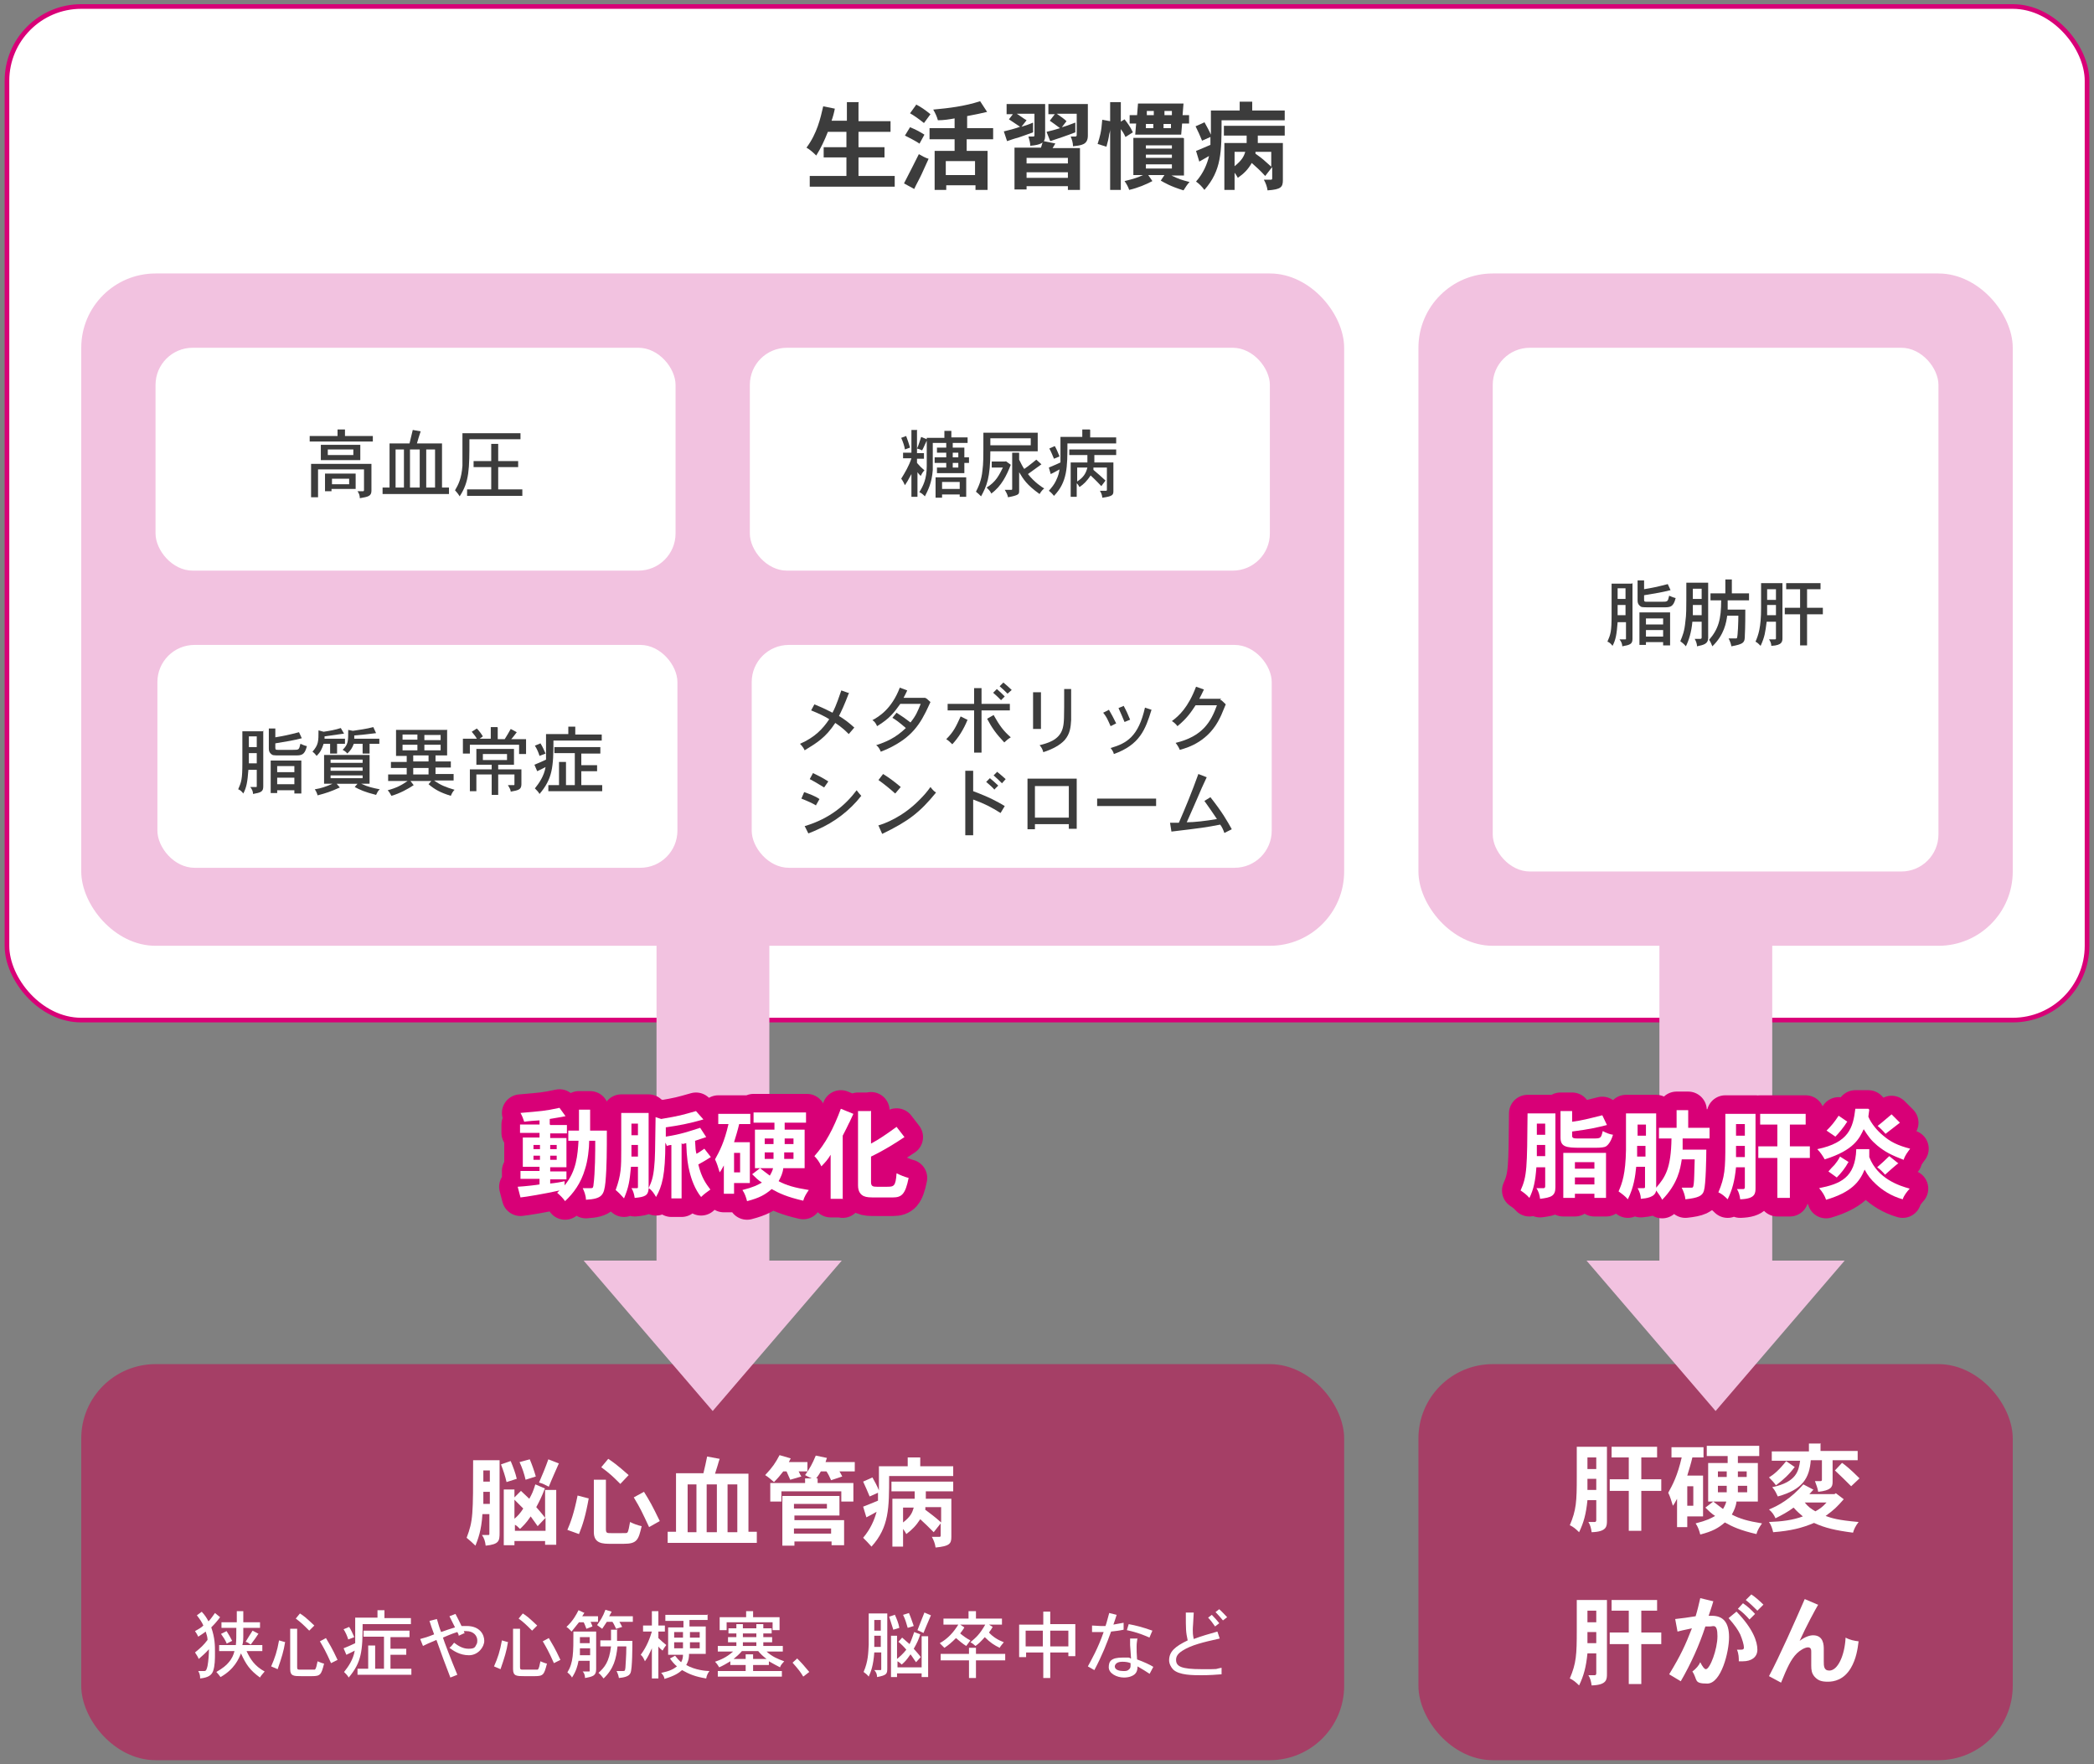 <?xml version="1.0" encoding="UTF-8"?>
<svg xmlns="http://www.w3.org/2000/svg" version="1.1" viewBox="0 0 451 380">
  <rect x="0" y="0" width="451" height="380" fill="#808080" stroke="none"/>
  <defs>
    <style>
      .cls-1 {
        fill: none;
        stroke-linejoin: round;
        stroke-width: 8px;
      }

      .cls-1, .cls-2 {
        stroke: #d80077;
      }

      .cls-3, .cls-2 {
        fill: #fff;
      }

      .cls-4 {
        fill: #3c3c3c;
      }

      .cls-5 {
        fill: #a53f66;
      }

      .cls-6 {
        fill: #f2c2e0;
      }

      .cls-2 {
        stroke-miterlimit: 10;
      }
    </style>
  </defs>
  <!-- Generator: Adobe Illustrator 28.7.3, SVG Export Plug-In . SVG Version: 1.2.0 Build 164)  -->
  <g>
    <g id="_レイヤー_1" data-name="レイヤー_1">
      <g>
        <rect class="cls-2" x="1.5" y="1.4" width="448" height="218.3" rx="16" ry="16"/>
        <rect class="cls-5" x="17.5" y="293.8" width="272" height="85.3" rx="16" ry="16"/>
        <rect class="cls-6" x="17.5" y="58.9" width="272" height="144.8" rx="16" ry="16"/>
        <rect class="cls-3" x="33.9" y="138.9" width="112" height="48" rx="8" ry="8"/>
        <g>
          <path class="cls-4" d="M184.9,22.1v4h6.9v2.3h-6.9v3.3h5.6v2.2h-5.6v4h7.8v2.3h-18.3v-2.3h7.9v-4h-4.9v-2.2h4.9v-3.3h-4c-.7,1.8-1.5,3.5-2.5,5.1-.7-.7-1.4-1.3-2.1-1.7,2.3-3.1,3-6.3,3.6-8.9l2.5.5c-.1.6-.4,1.8-.7,2.6h3.3v-4h2.6Z"/>
          <path class="cls-4" d="M194.7,39.5c1.7-3.3,2.1-4.1,3.2-6.3.7.4,1.4.8,2.1,1-.7,1.5-1.1,2.4-1.5,3.3-.5,1.1-1.1,2.1-1.6,3.2l-2.2-1.2ZM198,30.9c-1.1-.7-2.1-1.2-3.1-1.7l1.1-1.8c1,.4,2,.9,3.1,1.6l-1.1,2ZM197.3,22.5c1,.5,2,1.2,3.1,2.1l-1.4,1.9c-1-.8-2.1-1.6-3-2.1l1.3-1.8ZM208.2,27.6h5.7v2.4h-5.7v2.5h4.5v8.4h-2.6v-1h-6.3v1h-2.5v-8.4h4.3v-2.5h-5.4v-2.4h5.4v-2.1c-1.1.2-2.3.4-3.6.4-.2-.8-.6-1.6-1-2.3,3.3-.3,6.7-.7,10.1-1.8l1.5,2.3c-1.2.3-2.7.6-4.3.9v2.6ZM203.7,34.7v3h6.3v-3h-6.3Z"/>
          <path class="cls-4" d="M218.4,24.6h-1.6v-2.2h8.3v6.9c0,1.5-1,1.9-3.2,2.1,0-.6-.2-1.3-.4-2h1c.2,0,.3,0,.3-.3v-4.6h-3.8c.8.5,1.4,1,2.1,1.4l-1.1,1.4c.7-.2,1.6-.5,2.5-.9v2.1c-.6.2-3.2,1.2-3.8,1.3-.4.1-.9.3-1.8.6l-.7-2.1c1.2-.3,2.1-.5,3.5-1-.8-.5-1.6-1.1-2.4-1.6l1-1.3ZM224.8,30.4l2.5.5-.6,1h5.9v9h-2.6v-.8h-8.9v.7h-2.6v-9h5.7l.5-1.6ZM221.1,34v1.2h8.9v-1.2h-8.9ZM221.1,37.1v1.2h8.9v-1.2h-8.9ZM227.2,24.6h-1.4v-2.2h8.5v6.8c0,2-1.4,2.1-3.2,2.3,0-.7-.2-1.4-.5-2.1h1c.2,0,.3-.1.3-.3v-4.6h-4.3c1,.7,1.6,1.1,2.1,1.6l-1,1.3c.8-.2,1.6-.5,2.9-1v2.1c-1.8.7-3.6,1.3-5.4,1.9l-.8-2c1.2-.3,2-.5,2.9-.8-.9-.7-1.5-1.1-2.2-1.6l1-1.3Z"/>
          <path class="cls-4" d="M239.1,27.8c0,.4-.1.8-.2,1.1-.1.8-.3,1.7-.6,2.7l-1.9-.6c.5-1.6.8-2.5,1-5.2l1.7.3v-4.1h2.3v4.2l.8-.5c.4.5,1.2,1.5,1.8,2.8l-1.6,1c-.3-.7-.7-1.3-1-1.7v13.1h-2.3v-13.1ZM255,29.8v8h-2.7c1.7.8,2,.9,3.9,1.4-.5.5-.9,1.2-1.3,1.8-2.9-.9-4-1.6-4.9-2.1l.8-1.2h-3.5l.9,1.3c-1.3.7-3.2,1.5-5,1.9-.2-.6-.5-1.2-1-1.9,2.1-.5,2.9-.8,4-1.3h-2.1v-8h10.7ZM254.9,22.3l-.2,2.5h1.4v1.8h-1.5l-.2,2.4h-9.9l.2-2.4h-1.4v-1.8h1.6l.2-2.5h9.9ZM246.8,26.7v.9c0,0,1.6,0,1.6,0v-.9c0,0-1.6,0-1.6,0ZM246.8,31.3v.7h5.6v-.7h-5.6ZM246.8,33.3v.7h5.6v-.7h-5.6ZM246.8,35.4v.9h5.6v-.9h-5.6ZM247,23.9v.9c0,0,1.5,0,1.5,0v-.9c0,0-1.5,0-1.5,0ZM250.6,26.7v.9c0,0,1.6,0,1.6,0v-.9c0,0-1.6,0-1.6,0ZM250.8,23.9v.9c0,0,1.6,0,1.6,0v-.9c0,0-1.6,0-1.6,0Z"/>
          <path class="cls-4" d="M259.4,26.3c.5.9,1,1.8,1.4,2.7v-5.2h6.2v-1.9h2.7v1.9h7v2.1h-13.6c0,6.8,0,10.8-3.7,15-.5-.7-1.1-1.3-1.8-1.8,1.6-1.8,2.4-3.8,2.8-5.5-.7.4-1.4.8-2.1,1.2l-.7-2.3c1.1-.4,2.1-.9,3.1-1.3,0-.7,0-1.2,0-1.7l-1.8.8c-.4-1-.9-2.1-1.4-3.1l1.8-.8ZM273.9,36.1l-1.4,1.8c-1.1-1.2-2-2-2.9-2.8-.8,1.4-1.7,2.3-3,3.2-.2-.4-.4-.7-.7-1.1v3.7h-2.2v-10.1h4.8v-1.6s-4.9,0-4.9,0v-2.1h13.1v2.1h-5.8v1.6c0,0,5.4,0,5.4,0v8c0,1.5-.4,2-3.3,2.2-.1-.8-.4-1.6-.8-2.3h1.4c.3,0,.4,0,.4-.3v-2.4ZM265.9,32.7v3.1c1.6-1.3,2-2.1,2.3-3.1h-2.3ZM270.4,33.1c1.7,1.2,1.7,1.3,3.4,2.8v-3.2h-3.4v.5Z"/>
        </g>
        <g>
          <path class="cls-3" d="M43.5,347.2c.6.6,1.1,1.4,1.4,2,.5-.5.9-1.1,1.4-1.8l1.1.9c-.5.7-1.1,1.4-1.9,2.2.8,2.3.8,3.9.8,5.4s0,2.8-.4,4c-.3.8-.9,1.4-2.8,1.6,0-.4,0-.9-.4-1.6h1.3c.4,0,.5-.3.7-1.1.2-1.1.3-2.5.3-3.6-.7.8-1.5,1.5-2.2,2.1-.2-.5-.4-.8-.8-1.4,1.2-1,1.8-1.5,2.7-2.7,0-.6-.2-1.2-.4-1.8-.5.4-1,.7-1.6,1.1-.2-.4-.4-.8-.7-1.2.7-.4,1.3-.7,1.8-1.2-.3-.7-.7-1.3-1.4-2.2l1.1-.8ZM52.4,347v2.4h3.6v1.2h-3.6c0,.9,0,1.4,0,1.9,0,.6,0,1.1-.2,1.8h4.3v1.3h-3.4c.8,1.7,1.7,3.2,3.9,4.4-.5.6-.8.9-1,1.3-2.2-1.6-3-2.8-4.1-5.2-.5,1.2-1.4,3.4-4.4,5.1-.3-.4-.6-.8-.9-1.1,1.4-.8,2.2-1.5,2.6-2,.8-.9,1.1-1.7,1.3-2.5h-3.3v-1.3h3.6c.1-1.1.1-1.7.1-3.7h-3.2v-1.2h3.3v-2.4h1.5ZM48.8,353.9c-.3-.7-.7-1.3-1.2-2l1.2-.6c.4.6.9,1.5,1.2,2.1l-1.2.6ZM55.7,351.8c-.3.5-1,1.5-1.7,2.4-.4-.3-.7-.5-1.1-.6.6-1,1-1.6,1.5-2.4l1.3.7Z"/>
          <path class="cls-3" d="M61.4,353.7c-.3,1.9-.7,3.2-1.6,5.8l-1.4-.6c.8-1.8,1.3-3.3,1.7-5.6l1.4.4ZM64,350.7v8.4c0,.5.2.5.6.5h2.2c.8,0,.9,0,1,0,.3-.2.4-.9.6-1.8.5.2.9.4,1.4.5-.6,2.4-.8,2.7-2.6,2.7h-2.3c-1.6,0-2.4,0-2.4-1.5v-8.7h1.5ZM66.6,351.2c-1.2-1.2-1.8-1.8-2.9-2.6l.9-1.1c.8.5,1.3.9,3.1,2.6l-1.1,1.1ZM71.3,358.2c-1.1-2.5-1.7-3.5-2.4-4.7l1.3-.7c.7,1.2,1.3,2.1,2.5,4.7l-1.4.7Z"/>
          <path class="cls-3" d="M82.8,346.9v1.6h5.7v1.3h-10.4c0,5.7-.2,8.2-3,11.5-.2-.4-.6-.8-1-1.2.9-1.1,2-2.7,2.3-4.6-.5.3-1.2.6-1.8.9l-.6-1.4c1-.4,1.9-.8,2.5-1.1,0-.9,0-1.3,0-1.7v-3.8h4.8v-1.6h1.5ZM75,353.1c-.2-.7-.6-1.6-1-2.2l1.2-.5c.4.6.8,1.5,1.1,2.2l-1.3.5ZM88.2,351.3v1.3h-4.1v2.5h3.4v1.3h-3.4v3h4.5v1.3h-11.6v-1.3h2.3v-5h1.5v5h1.9v-6.9h-4.4v-1.3h9.9Z"/>
          <path class="cls-3" d="M100.1,351.7l-1.3.6c0-.3-.2-.6-.3-.8-1.3.4-2.4.9-3.1,1.2.2.7,1.8,4.9,3.1,8l-1.5.6c-1.1-2.8-2-5.3-3-8.1-1.7.7-2.3,1-2.9,1.3l-.6-1.5c1.1-.3,1.5-.4,3-1-.2-.5-.9-2.5-1-2.9l1.6-.4c.4,1.3.4,1.5.9,2.8.5-.2,2.6-.9,3-1-.2-.4-.8-1.6-1.2-2.4l1.3-.5c.4.8.9,1.7,1.3,2.6.5,0,.8,0,1.1,0,2.9,0,3.8,1.9,3.8,3.2s-1.3,3.1-3.3,3.1-3.4-1-4.2-1.6c.4-.3.7-.7,1-1.1.8.6,1.8,1.3,3.1,1.3s1.4-.3,1.7-.9c.2-.3.2-.6.2-.9,0-.9-.7-2-2.4-2s-.3,0-.5,0l.2.6Z"/>
          <path class="cls-3" d="M109.4,353.7c-.3,1.9-.7,3.2-1.6,5.8l-1.4-.6c.8-1.8,1.3-3.3,1.7-5.6l1.4.4ZM112,350.7v8.4c0,.5.2.5.6.5h2.2c.8,0,.9,0,1,0,.3-.2.4-.9.6-1.8.5.2.9.4,1.4.5-.6,2.4-.8,2.7-2.6,2.7h-2.3c-1.6,0-2.4,0-2.4-1.5v-8.7h1.5ZM114.6,351.2c-1.2-1.2-1.8-1.8-2.9-2.6l.9-1.1c.8.5,1.3.9,3.1,2.6l-1.1,1.1ZM119.3,358.2c-1.1-2.5-1.7-3.5-2.4-4.7l1.3-.7c.7,1.2,1.3,2.1,2.5,4.7l-1.4.7Z"/>
          <path class="cls-3" d="M125.9,347.3l-.5.8h3.4v1.2h-1.6c.1.3.3.6.4,1l-1.3.5c-.2-.5-.4-1.1-.6-1.4h-1c-.7.9-.8,1-1.6,2-.4-.4-.6-.7-1.1-1,1.4-1.3,2.1-2.6,2.6-3.6l1.3.6ZM128.4,351.4v8.1c0,1.4-.7,1.6-2.4,1.9,0-.6-.2-1.1-.5-1.4h1.3c.2,0,.2,0,.2-.2v-2.1h-2.4c-.2,1.1-.5,2.2-1.4,3.6-.2-.4-.6-.8-1-1.1,1.3-2.1,1.3-4.2,1.3-8.8h4.9ZM124.9,355v1.5c0,0,2.2,0,2.2,0v-1.5h-2.2ZM124.9,352.6v1.3h2.1v-1.3h-2.1ZM131.7,347.2l-.5.9h5.1v1.2h-2.9c.2.3.4.7.6,1.1l-1.3.4c-.3-.6-.5-1.1-.8-1.5h-1.2c-.3.4-.7,1.1-1,1.5-.3-.2-.7-.5-1.1-.8.7-1,1.2-1.7,1.8-3.3l1.3.4ZM132.9,351.1v2.3h3.3c0,1.1,0,6-.4,6.9-.3.8-1.5,1-2.5,1.1-.1-.6-.3-1.1-.5-1.5h1.2c.6,0,.6,0,.7-.7,0-.4.2-2.4.2-4.6h-1.9c-.3,2.7-.8,4.8-3,6.9-.4-.5-.7-.9-1.1-1.2,1.3-1.2,2.3-2.3,2.7-5.7h-2.3v-1.3h2.3v-2.3h1.5Z"/>
          <path class="cls-3" d="M141.8,347v3.1h1.4v1.3h-1.4v1.4c.5.5,1.1,1,1.7,1.5-.3.4-.6.8-.8,1.2-.4-.3-.7-.6-.9-.9v6.9h-1.4v-6.5c-.4.9-.9,2-1.5,2.8-.2-.5-.5-1.1-.9-1.4,1.4-1.9,2-3.7,2.4-5h-1.9v-1.3h1.9v-3.1h1.4ZM152.4,347.6v1.3h-3.9v1.4h3.5v5.9h-3.6c0,.6,0,1.3-.6,2.4,1.9,1.1,4.3,1.3,5,1.3-.3.4-.6.9-.7,1.6-2.4-.4-3.6-.9-5.2-1.8-.7.6-1.5,1.2-3.8,1.9,0-.5-.4-1-.7-1.3,1.9-.4,2.6-.8,3.4-1.4-.5-.4-1.1-1.1-1.5-1.7l1.1-.6c.4.5.8,1,1.3,1.4.3-.5.4-1.1.4-1.6h-3.2v-5.9h3.3v-1.4h-3.9v-1.3h9.2ZM145.2,351.5v1.2h1.9v-1.2h-1.9ZM145.2,353.7v1.3h1.9c0-.4,0-.8,0-1.3h-1.9ZM150.7,355v-1.3h-2.1c0,.5,0,.9,0,1.3h2.1ZM148.6,351.5v1.2h2.1v-1.2h-2.1Z"/>
          <path class="cls-3" d="M164.4,349.8v.9h1.8v1.1h-1.8v.8h1.9v1.1h-1.9v.8h4.2v1.2h-3.5c1.2,1.1,2.4,1.6,3.8,2.1-.4.5-.7.7-.9,1.3-.8-.4-1.5-.8-2.4-1.3v.8h-3.4v1.3h6.2v1.2h-13.8v-1.2h6v-1.3h-3.3v-.8c-.8.5-1.7,1-2.4,1.3-.3-.5-.5-.8-.9-1.2,1.1-.4,2.3-.8,3.9-2.2h-3.3v-1.2h4v-.8h-1.8v-1.1h1.8v-.8h-1.7v-1.1h1.7v-.9h1.4v.9h2.9v-.9h1.4ZM162.2,347v1.3h5.7v2.8h-1.5v-1.7h-9.9v1.7h-1.5v-2.8h5.7v-1.3h1.6ZM160.6,357.3v-1h1.6v1h2.9c-.8-.6-1.4-1.2-1.8-1.7h-3.5c-.6.7-1.2,1.2-1.8,1.7h2.7ZM160,351.8v.8h2.9v-.8h-2.9ZM160,353.7v.8h2.9v-.8h-2.9Z"/>
          <path class="cls-3" d="M171.7,357.2c1,1,1.6,1.7,2.6,2.9l-1.3,1c-.6-1-.9-1.4-2.3-3l1.1-1Z"/>
          <path class="cls-3" d="M191.1,347.5v11.8c0,1.2-.1,1.5-2.2,1.9,0-.6-.2-1.1-.6-1.5h1.3c.1,0,.2,0,.2-.2v-3.6h-1.5c-.2,2.8-.7,4.1-1.2,5.2-.3-.4-.7-.7-1.1-1,1-2.3,1-4.1,1.1-5.9,0-.6,0-1.3,0-6.7h4.1ZM188.3,348.9v2.3h1.4v-2.3h-1.4ZM188.3,352.3v2.4h1.4v-2.4h-1.4ZM192.7,347.7c.4.9.8,1.8,1,2.9l-1.3.4c-.3-.9-.6-1.9-.9-2.8l1.2-.4ZM193.2,359.1h5.3v-6.7h1.4v8.8h-1.4v-.8h-5.3v.8h-1.3v-8.9h1.3v5c.6-.5,1.3-1.1,2-2-.5-.6-1.1-1.2-1.7-1.7l.8-.9c.6.5,1.1,1,1.6,1.4.5-1,.9-2.4,1-2.6l1.3.5c-.3,1-.7,1.9-1.4,3.1.6.7,1.1,1.2,1.5,1.8l-1,1.1c-.4-.5-.8-1.2-1.2-1.7-.9,1.3-1.2,1.6-1.9,2.2-.2-.2-.5-.5-.9-.7v1.3ZM195.8,347.5c.4.9.6,1.6,1,2.7l-1.3.4c-.3-1-.5-1.8-1-2.8l1.3-.4ZM200.5,347.9c-1,2.4-1.1,2.5-1.6,3.8-.4-.2-.9-.4-1.3-.6.4-1.1.7-1.7,1.5-3.8l1.4.6Z"/>
          <path class="cls-3" d="M210.2,347v1.6h5.6v1.3h-2.8l.8.5c-.2.4-.5.8-.8,1.2.8.9,1.9,1.6,3.2,2.1-.3.4-.7.8-.9,1.2-1.2-.6-2-1.1-3.2-2.3-.9,1-1.3,1.4-2,1.9-.3-.3-.7-.6-1.1-.8,1.3-1.1,2-1.7,3.2-3.8h-5.4l.9.6c-.2.4-.6.9-.9,1.3.6.5,1.4,1.1,2.2,1.5-.3.4-.6.8-.9,1.2-.8-.5-1.5-1.1-2.2-1.7-1,1-1.6,1.5-2.5,2.1-.3-.3-.7-.7-1-1,1.8-1,3-2.4,4-4h-3.2v-1.3h5.4v-1.6h1.4ZM210.2,354.9v1.3h6.3v1.4h-6.3v3.8h-1.5v-3.8h-6.1v-1.4h6.1v-1.3h1.5Z"/>
          <path class="cls-3" d="M226.2,347.1v2.7h5.4v6.9h-1.5v-.8h-3.9v5.5h-1.5v-5.5h-3.7v1h-1.5v-7h5.2v-2.8h1.5ZM220.9,351.2v3.4h3.7v-3.4h-3.7ZM226.2,351.2v3.4h3.9v-3.4h-3.9Z"/>
          <path class="cls-3" d="M240.5,347.8c-.2.7-.5,1.5-.7,2.1.7-.1,1.5-.3,2.2-.4v1.5c-.9.2-1.8.3-2.7.4-.9,2.5-1.9,5.1-3.6,8.3l-1.4-.8c.7-1.3,2.2-3.9,3.4-7.4-.3,0-.7,0-1.1,0s-.9,0-1.4,0v-1.4c.6,0,1.3.1,1.8.1s.8,0,1.1,0c.3-.8.5-1.8.8-2.8l1.6.4ZM245,352.7c-.1.7-.2,1.2-.2,1.9s0,1.6.1,2.8c1.4.5,2.9,1.2,3.5,1.6l-.8,1.5c-.6-.4-1.7-1.1-2.6-1.6,0,1-.3,1.7-1.3,2.1-.4.2-1.1.3-1.6.3-1.6,0-3.3-.9-3.3-2.2s.5-2.1,3-2.1.9,0,1.8.2c0-.5-.2-2.5-.2-2.9s0-.8,0-1.4h1.6ZM242,359.9c.4,0,.8,0,1.1-.3.4-.3.4-.6.4-1s0-.3,0-.4c-.5-.2-1-.3-1.8-.3-1.5,0-1.6.9-1.6,1,0,.8,1.1,1,1.8,1ZM247.6,352.7c-1.2-.5-2.5-1.1-4.9-1.6l.4-1.3c1.6.3,2.8.6,5.1,1.4l-.6,1.4Z"/>
          <path class="cls-3" d="M257.1,347.4c-.1,2.4-.2,2.9-.2,3.6s0,1,.2,2c1.6-.6,3.3-1.1,5.1-1.6l.5,1.5c-3.6.8-6.1,1.4-8,2.6-1.1.7-1.4,1.3-1.4,2,0,1.4,1.1,2,5.5,2s2.5,0,4.3-.3v1.4c-1.2.1-2.6.2-4.4.2s-4.7,0-6-1.2c-.5-.5-.9-1.3-.9-2,0-1.9,1.3-3,4-4.3-.4-1.9-.4-2.2-.4-6h1.7ZM261,347.8c.6.6,1.3,1.4,1.6,1.8l-.9.7c-.4-.6-1-1.4-1.5-1.9l.8-.6ZM262.6,346.6c.5.4,1.2,1.2,1.7,1.7l-.9.7c-.5-.6-1.1-1.3-1.6-1.8l.9-.7Z"/>
        </g>
        <g>
          <path class="cls-3" d="M107.6,314.5v15.6c0,1.8-.1,2.5-3,2.8-.1-.9-.3-1.6-.8-2.3h1.4c.2,0,.2-.1.2-.3v-4.2h-1.5c-.2,3.6-1,5.5-1.5,6.8-.6-.6-1.3-1.2-1.9-1.7,1.4-3.7,1.4-4.9,1.4-16.7h5.7ZM104.1,316.7v2.4h1.4v-2.4h-1.4ZM104.1,321.3v2.6h1.4v-2.6h-1.4ZM110,314.7c.5,1.2,1,2.5,1.3,3.8l-2.2.7c-.3-1.3-.7-2.5-1.2-3.8l2-.7ZM117.3,320.7c-.5,1.4-1.2,2.8-1.8,3.9.6.7,1.4,1.6,1.9,2.3v-6h2.4v11.8h-2.4v-.8h-6.6v.9h-2.3v-12h2.3v1.7l1.4-1.4,1.8,1.7c.6-1.1.8-1.5,1.3-3.1l2.1.9ZM110.8,327.1c.7-.6,1.2-1.1,1.9-2.2-.5-.5-1.2-1.2-1.9-1.9v4.1ZM117.4,327l-1.6,1.7c-.5-.7-1-1.4-1.5-2.1-1,1.5-1.7,2.1-2.3,2.7-.5-.5-.7-.7-1.1-.9v1.3h6.6v-2.8ZM114.1,314.3c.5,1.2.9,2.3,1.3,3.7l-2.2.7c-.3-1.3-.7-2.5-1.3-3.8l2.2-.6ZM120.4,315.1c-.3.7-1.7,3.8-2.2,5.1-.6-.3-1.3-.7-2.1-.9.7-1.6,1.4-3.3,2-5l2.3.9Z"/>
          <path class="cls-3" d="M126.8,322.7c-.7,3.9-1.3,5.7-2.1,7.7l-2.5-.9c.7-1.6,1.4-3.5,2.2-7.4l2.3.6ZM130.5,318.7v10.6c0,.9.2.9,1.2.9s1.5,0,2.1,0c1,0,1.2,0,1.3-.1.3-.3.4-1.4.6-2.3.8.4,1.6.7,2.5.9-.7,3-1,3.8-3.9,3.8s-1.9,0-2.7,0c-1.7,0-3.7,0-3.7-2.5v-11.3h2.6ZM133.6,319.6c-1.6-1.6-2.1-2.1-4.1-3.6l1.5-1.8c.9.6,1.8,1.2,4.4,3.5l-1.8,1.9ZM139.8,328.9c-1.6-3.4-1.8-3.9-3.3-6.4l2.2-1.2c1.3,2.1,1.7,2.8,3.4,6.3l-2.3,1.3Z"/>
          <path class="cls-3" d="M161.2,317.3v12.6h1.8v2.4h-19.2v-2.4h1.8v-12.6h5.9c.3-1.2.6-2.6.8-3.6l2.7.5c-.2.6-.3.9-.4,1.3-.1.4-.3.9-.6,1.9h7.2ZM148.1,319.7v10.3h1.9v-10.3h-1.9ZM152.2,319.7v10.3h2.2v-10.3h-2.2ZM156.7,319.7v10.3h2.1v-10.3h-2.1Z"/>
          <path class="cls-3" d="M170.3,314.1l-.4.8h4v2h-1.9c.2.3.3.7.6,1.1l-2.4.7c-.3-.6-.5-1.2-.8-1.8h-.7c-.6.8-1.2,1.5-2,2.3-.6-.5-1.1-1-1.9-1.5,1.6-1.7,2.2-2.6,3.1-4.3l2.4.7ZM178.1,314l-.3.9h6.3v2h-3.3c.2.3.4.7.6,1.1l-2.4.8c-.3-.7-.6-1.3-1-1.9h-1.2c-.3.5-.6,1-1,1.5h.3v1h7.7v4h-2.6v-2.2h-12.9v2.2h-2.4v-4h7.5v-1h1.4c-.4-.2-.9-.4-1.4-.7,1.1-1.6,1.5-2.3,2.3-4.2l2.4.5ZM180.8,322.2v4.2h-9.7v1h10.7v5.4h-2.7v-.8h-8v.9h-2.6v-10.7h12.4ZM171,323.9v1h7.1v-1h-7.1ZM171,329.2v1.1h8v-1.1h-8Z"/>
          <path class="cls-3" d="M187.9,318.2c.5.9,1,1.8,1.4,2.8v-5.2h6.2v-1.9h2.7v1.9h7.1v2.1h-13.8c0,6.9,0,11-3.8,15.2-.6-.7-1.2-1.3-1.8-1.9,1.6-1.9,2.4-3.8,2.9-5.6-.7.4-1.4.8-2.2,1.2l-.7-2.3c1.1-.4,2.2-.9,3.2-1.3,0-.7,0-1.2,0-1.7l-1.8.8c-.4-1-.9-2.1-1.4-3.2l1.8-.8ZM202.6,328.1l-1.5,1.9c-1.2-1.2-2-2-2.9-2.8-.9,1.4-1.8,2.3-3,3.2-.2-.4-.4-.7-.7-1.1v3.8h-2.3v-10.3h4.8v-1.6s-5,0-5,0v-2.1h13.3v2.1h-5.9v1.6c0,0,5.5,0,5.5,0v8.2c0,1.5-.4,2-3.4,2.3-.1-.8-.4-1.6-.8-2.3h1.5c.3,0,.4,0,.4-.3v-2.4ZM194.5,324.7v3.2c1.7-1.3,2-2.2,2.3-3.2h-2.3ZM199.2,325.1c1.7,1.3,1.8,1.3,3.5,2.8v-3.3h-3.4v.5Z"/>
        </g>
        <rect class="cls-5" x="305.5" y="293.8" width="128" height="85.3" rx="16" ry="16"/>
        <g>
          <path class="cls-3" d="M346.1,311.6v15.9c0,1.2,0,2.4-3.3,2.5-.1-.8-.3-1.6-.7-2.2h1.4c.2,0,.3-.2.3-.4v-4.3h-1.9c-.3,3-.8,4.8-1.8,6.9-.7-.7-1.3-1.2-2-1.5,1.4-3.3,1.5-5.1,1.5-10.4v-6.5h6.5ZM341.9,313.9v2.5h1.9v-2.5h-1.9ZM343.8,320.9v-2.4h-1.9v2.4h1.9ZM356.9,311.6v2.3h-3.4v4.7h4.3v2.5h-4.3v8.6h-2.7v-8.6h-4.1v-2.5h4.1v-4.7h-3.7v-2.3h9.8Z"/>
          <path class="cls-3" d="M366.9,311.7v2.2h-2.4c-.3,1.3-.7,2.6-1.1,3.9h3.4v8.8h-3.4v2.3h-2.2v-6.1c-.3.5-.5,1-.9,1.5-.3-1-.6-2-1-2.8,1-1.8,2-3.7,2.9-7.6h-2.2v-2.2h6.9ZM363.4,320.1v4.2h1.3v-4.2h-1.3ZM378.9,311.4v2.2h-4.6v1.5h4.3v8.3h-4.6c-.1,1-.5,1.9-1,2.8,1.7.9,3.4,1.4,6.5,1.9-.5.7-1,1.5-1.2,2.3-3.5-.8-5.2-1.6-6.8-2.5-1.4,1.2-2.6,1.9-5.3,2.6-.2-.8-.5-1.7-1-2.4,2.4-.6,3.3-1.1,4.2-1.6-.8-.5-1.5-1.2-2.1-1.8l1.7-1.3c.8.6,1.4,1.1,2.1,1.6.3-.5.6-1.1.7-1.6h-3.9v-8.3h4.2v-1.5h-4.5v-2.2h11.5ZM370,316.9v1.2h1.9v-1.2h-1.9ZM370,320v1.4h1.9v-1.4h-1.9ZM374.3,320v1.4h2v-1.4h-2ZM374.3,316.9v1.2h1.9v-1.2h-1.9Z"/>
          <path class="cls-3" d="M386.5,316c-1.1,1.5-2.4,2.7-4,3.9-.5-.7-.9-1.1-1.5-1.7,1-.6,2.1-1.5,3.7-3.5l1.9,1.3ZM390.6,320.8l-.9,1h5.4l.3-.2,1.7,1.3c-1.5,1.7-2,2.2-3.9,3.6,1.4.5,2.6.9,7.1,1.3-.7.9-1,1.6-1.2,2.3-3.8-.5-6-1-8.4-2.1-2.6,1.1-5,1.7-8.8,2-.2-.8-.4-1.5-.9-2.2,2.8-.1,5.1-.4,7.3-1.2-.6-.5-1.3-1.1-2-1.9-1.2.9-2.5,1.6-3.9,2.3-.3-.7-.7-1.3-1.4-1.9,2-.8,4.7-2.3,7.4-5.4l2.1,1.1ZM392.1,310.8v1.7h8v2h-5.4v4.7c0,1.1-.4,1.8-3.1,2.1-.1-.7-.4-1.5-.7-2.3h1.2c.2,0,.3-.1.3-.3v-4.2h-2.4c-.3,3.8-1.7,6.3-7.1,7.8-.3-.6-.5-1.2-1.2-2,5.3-1.1,5.7-3.6,6-5.7h-6.1v-2s8,0,8,0v-1.7h2.6ZM388.7,323.6c.7.9,1.4,1.4,2.3,1.9.9-.5,1.5-.9,2.4-1.9h-4.7ZM396.8,315.1c.8.6,1.7,1.3,3.7,3.3l-1.8,1.7c-1.3-1.3-1.9-1.9-3.5-3.4l1.5-1.6Z"/>
          <path class="cls-3" d="M346.1,344.6v15.9c0,1.2,0,2.4-3.3,2.5-.1-.8-.3-1.6-.7-2.2h1.4c.2,0,.3-.2.3-.4v-4.3h-1.9c-.3,3-.8,4.8-1.8,6.9-.7-.7-1.3-1.2-2-1.5,1.4-3.3,1.5-5.1,1.5-10.4v-6.5h6.5ZM341.9,346.9v2.5h1.9v-2.5h-1.9ZM343.8,353.9v-2.4h-1.9v2.4h1.9ZM356.9,344.6v2.3h-3.4v4.7h4.3v2.5h-4.3v8.6h-2.7v-8.6h-4.1v-2.5h4.1v-4.7h-3.7v-2.3h9.8Z"/>
          <path class="cls-3" d="M369,344.9c-.3,1.1-.7,2.2-1,3.1.3,0,.5,0,.7,0,2.4,0,3.7,1.4,3.7,4.6s-1.7,10-4.7,10-2-.8-3.2-2.6c.8-.6,1.4-1.3,1.7-2,.5,1,.9,1.5,1.2,1.5.9,0,2.5-4.3,2.5-7.1s-.9-2.1-1.6-2.1-.6,0-1,0c-1.3,4-3.1,8-5.3,11.8l-2.5-1.5c2.5-4.1,3.5-6.3,4.9-9.9-2,.4-2.2.5-3.1.7l-.5-2.7c1.9-.2,2.4-.3,4.4-.6.4-1.3.7-2.6,1-3.9l2.9.7ZM374,347.1c3.6,3.7,4.5,6.5,4.5,8.2s-1.4,2.5-3.1,2.5-.5,0-.9,0c0-.7,0-1.6-.4-2.5.3,0,.6,0,.8,0,.4,0,.7,0,.7-.5s-.3-1.6-.8-2.8c-.5-1-1.1-1.9-2.5-3.5l1.7-1.4ZM375.4,345.3c.9.6,1.9,1.5,2.6,2.3l-1.2,1.2c-.7-.8-1.6-1.7-2.5-2.3l1.1-1.2ZM377.2,343.4c.9.6,1.9,1.5,2.6,2.2l-1.3,1.3c-.7-.7-1.6-1.6-2.5-2.3l1.2-1.2Z"/>
          <path class="cls-3" d="M391.6,345.6c-.6,1-2.6,4.7-4,7.8,1.2-.9,2.2-1.2,2.9-1.2,2.3,0,2.3,2.2,2.3,3s0,2.2,0,2.6c0,1,0,2,1.2,2,1.8,0,3.3-3.2,3.5-7.1.9.5,1.9.7,2.8.8-.2,1.6-.5,3.8-1.7,5.8-1.5,2.5-3.6,2.9-4.9,2.9s-2.1-.2-2.9-1.1c-.6-.7-.7-1.4-.7-2.4s0-2.5,0-2.9,0-1-.7-1-1.8.7-2.4,1.3c-1.3,1.3-2.1,3.1-3.4,6.3l-2.6-1.4c2.3-4.3,5.6-11.8,7.7-16.6l2.8,1.2Z"/>
        </g>
        <rect class="cls-6" x="141.4" y="200.9" width="24.3" height="80.9"/>
        <polygon class="cls-6" points="153.5 303.9 181.3 271.5 125.7 271.5 153.5 303.9"/>
        <g>
          <g>
            <path class="cls-1" d="M118.5,242.3h3.6v1.8h-3.6v1h3.5v6.3h-3.5v.9h3.5v1.7h-3.5v.9c1.1-.1,2.3-.3,3.1-.5v.9c2.6-3.1,2.8-6.6,3-9.6h-2.2v-2.2h2.3v-4.5h2.4v4.5h3.6c0,4.3,0,7.8-.3,11.1-.3,2.8-.7,3.6-4.2,3.8,0-.9-.4-1.9-.7-2.5h1.8c.4,0,.4-.1.5-.5.4-3,.4-7.4.4-9.7h-1.3c0,1.6-.3,4.3-.9,6.1-.9,3.1-2.5,5.2-4.3,6.9-.4-.6-1-1.2-1.7-1.8.1-.1.3-.3.5-.5-3.1.7-7.3,1.4-8.4,1.5l-.6-2.3c1.7-.1,4.2-.4,4.7-.5v-1.2h-4.1v-1.7h4.1v-.9h-3.6v-6.3h3.6v-1h-4.2v-1.8h4.2v-.9c-.5,0-2.8.2-3.3.3-.2-.6-.4-1.2-.8-1.9,4.5-.4,5.2-.4,8.4-1.1l1.3,1.8c-1,.2-2.2.4-3.4.6v1.1ZM114.9,246.6v.9h1.4v-.9h-1.4ZM114.9,248.9v.9h1.4v-.9h-1.4ZM118.5,246.6v.9h1.4v-.9h-1.4ZM118.5,248.9v.9h1.4v-.9h-1.4Z"/>
            <path class="cls-1" d="M139.7,239.7v16.3c-.1,1.5-.8,1.8-3,2-.1-.7-.3-1.5-.7-2.1h1.1c.3,0,.3,0,.3-.4v-4.2h-1.5c-.3,3.2-.5,4.4-1.5,6.8-.6-.7-1.2-1.3-1.8-1.8,1.2-3.3,1.2-5,1.2-8.5,0-.7,0-1.5,0-8.1h5.8ZM136,242v2.5h1.4v-2.5h-1.4ZM136,246.6v2.5h1.4v-2.5h-1.4ZM146.8,246.2v11.9h-2.2v-11.5c-.3,0-.7.1-1,.2,0-.2-.2-.5-.3-.7,0,7-.7,9.4-2,11.7-.4-.7-.9-1.5-1.6-1.9.6-1.3,1-2.3,1.2-4.6.2-1.8.2-3.7.3-10.7l1.2.4c4.1-.7,4.3-.8,7.5-1.7l1.6,1.8c-3.1.9-5.3,1.3-8.1,1.7v2c3.3-.5,5.2-1.2,7.4-1.9l1.3,2c-.8.3-1.6.5-2.4.8.1,1.8.1,2,.3,2.8.6-.3,1.1-.7,1.7-1.1l1.4,1.8c-.9.6-1.8,1.1-2.7,1.6.7,2.9,1.7,4.2,2.6,5.4-.7.5-1.4,1-2,1.6-1.3-1.6-2.1-3.8-2.5-5.5-.3-1.2-.6-2.8-.7-6.1l-.8.2Z"/>
            <path class="cls-1" d="M161.6,239.9v2.2h-2.4c-.3,1.3-.7,2.6-1.1,3.9h3.4v8.8h-3.4v2.3h-2.2v-6.1c-.3.5-.5,1-.9,1.5-.3-1-.6-2-1-2.8,1-1.8,2-3.7,2.9-7.6h-2.2v-2.2h6.9ZM158.1,248.3v4.2h1.3v-4.2h-1.3ZM173.6,239.6v2.2h-4.6v1.5h4.3v8.3h-4.6c-.1,1-.5,1.9-1,2.8,1.7.9,3.4,1.4,6.5,1.9-.5.7-1,1.5-1.2,2.3-3.5-.8-5.2-1.6-6.8-2.5-1.4,1.2-2.6,1.9-5.3,2.6-.2-.8-.5-1.7-1-2.4,2.4-.6,3.3-1.1,4.2-1.6-.8-.5-1.5-1.2-2.1-1.8l1.7-1.3c.8.6,1.4,1.1,2.1,1.6.3-.5.6-1.1.7-1.6h-3.9v-8.3h4.2v-1.5h-4.5v-2.2h11.5ZM164.7,245.2v1.2h1.9v-1.2h-1.9ZM164.7,248.2v1.4h1.9v-1.4h-1.9ZM168.9,248.2v1.4h2v-1.4h-2ZM169,245.2v1.2h1.9v-1.2h-1.9Z"/>
            <path class="cls-1" d="M181.6,258.2h-2.7v-9.5c-.5.9-1.2,1.7-2,2.5-.4-.9-.9-1.6-1.5-2.2,2.4-2.7,4.1-5.9,5.7-10.2l2.7,1.1c-.5,1-.7,1.6-1,2.1-.3.6-.6,1.3-1.3,2.6v13.7ZM187.6,239.2v7.1c1.7-.9,3.3-2,5.5-3.6l1.7,2.2c-1.8,1.2-4.1,2.7-7.2,4.2v5.5c0,.9.4,1,1.3,1h2c1.6,0,2,0,2.2-2.9.8.4,1.8.8,2.6,1-.7,3.5-1.5,4.2-3.4,4.2h-3.4c-1.7,0-2.2,0-2.9-.3-.6-.3-1.2-.9-1.2-2.3v-16h2.7Z"/>
          </g>
          <g>
            <path class="cls-3" d="M118.5,242.3h3.6v1.8h-3.6v1h3.5v6.3h-3.5v.9h3.5v1.7h-3.5v.9c1.1-.1,2.3-.3,3.1-.5v.9c2.6-3.1,2.8-6.6,3-9.6h-2.2v-2.2h2.3v-4.5h2.4v4.5h3.6c0,4.3,0,7.8-.3,11.1-.3,2.8-.7,3.6-4.2,3.8,0-.9-.4-1.9-.7-2.5h1.8c.4,0,.4-.1.5-.5.4-3,.4-7.4.4-9.7h-1.3c0,1.6-.3,4.3-.9,6.1-.9,3.1-2.5,5.2-4.3,6.9-.4-.6-1-1.2-1.7-1.8.1-.1.3-.3.5-.5-3.1.7-7.3,1.4-8.4,1.5l-.6-2.3c1.7-.1,4.2-.4,4.7-.5v-1.2h-4.1v-1.7h4.1v-.9h-3.6v-6.3h3.6v-1h-4.2v-1.8h4.2v-.9c-.5,0-2.8.2-3.3.3-.2-.6-.4-1.2-.8-1.9,4.5-.4,5.2-.4,8.4-1.1l1.3,1.8c-1,.2-2.2.4-3.4.6v1.1ZM114.9,246.6v.9h1.4v-.9h-1.4ZM114.9,248.9v.9h1.4v-.9h-1.4ZM118.5,246.6v.9h1.4v-.9h-1.4ZM118.5,248.9v.9h1.4v-.9h-1.4Z"/>
            <path class="cls-3" d="M139.7,239.7v16.3c-.1,1.5-.8,1.8-3,2-.1-.7-.3-1.5-.7-2.1h1.1c.3,0,.3,0,.3-.4v-4.2h-1.5c-.3,3.2-.5,4.4-1.5,6.8-.6-.7-1.2-1.3-1.8-1.8,1.2-3.3,1.2-5,1.2-8.5,0-.7,0-1.5,0-8.1h5.8ZM136,242v2.5h1.4v-2.5h-1.4ZM136,246.6v2.5h1.4v-2.5h-1.4ZM146.8,246.2v11.9h-2.2v-11.5c-.3,0-.7.1-1,.2,0-.2-.2-.5-.3-.7,0,7-.7,9.4-2,11.7-.4-.7-.9-1.5-1.6-1.9.6-1.3,1-2.3,1.2-4.6.2-1.8.2-3.7.3-10.7l1.2.4c4.1-.7,4.3-.8,7.5-1.7l1.6,1.8c-3.1.9-5.3,1.3-8.1,1.7v2c3.3-.5,5.2-1.2,7.4-1.9l1.3,2c-.8.3-1.6.5-2.4.8.1,1.8.1,2,.3,2.8.6-.3,1.1-.7,1.7-1.1l1.4,1.8c-.9.6-1.8,1.1-2.7,1.6.7,2.9,1.7,4.2,2.6,5.4-.7.5-1.4,1-2,1.6-1.3-1.6-2.1-3.8-2.5-5.5-.3-1.2-.6-2.8-.7-6.1l-.8.2Z"/>
            <path class="cls-3" d="M161.6,239.9v2.2h-2.4c-.3,1.3-.7,2.6-1.1,3.9h3.4v8.8h-3.4v2.3h-2.2v-6.1c-.3.5-.5,1-.9,1.5-.3-1-.6-2-1-2.8,1-1.8,2-3.7,2.9-7.6h-2.2v-2.2h6.9ZM158.1,248.3v4.2h1.3v-4.2h-1.3ZM173.6,239.6v2.2h-4.6v1.5h4.3v8.3h-4.6c-.1,1-.5,1.9-1,2.8,1.7.9,3.4,1.4,6.5,1.9-.5.7-1,1.5-1.2,2.3-3.5-.8-5.2-1.6-6.8-2.5-1.4,1.2-2.6,1.9-5.3,2.6-.2-.8-.5-1.7-1-2.4,2.4-.6,3.3-1.1,4.2-1.6-.8-.5-1.5-1.2-2.1-1.8l1.7-1.3c.8.6,1.4,1.1,2.1,1.6.3-.5.6-1.1.7-1.6h-3.9v-8.3h4.2v-1.5h-4.5v-2.2h11.5ZM164.7,245.2v1.2h1.9v-1.2h-1.9ZM164.7,248.2v1.4h1.9v-1.4h-1.9ZM168.9,248.2v1.4h2v-1.4h-2ZM169,245.2v1.2h1.9v-1.2h-1.9Z"/>
            <path class="cls-3" d="M181.6,258.2h-2.7v-9.5c-.5.9-1.2,1.7-2,2.5-.4-.9-.9-1.6-1.5-2.2,2.4-2.7,4.1-5.9,5.7-10.2l2.7,1.1c-.5,1-.7,1.6-1,2.1-.3.6-.6,1.3-1.3,2.6v13.7ZM187.6,239.2v7.1c1.7-.9,3.3-2,5.5-3.6l1.7,2.2c-1.8,1.2-4.1,2.7-7.2,4.2v5.5c0,.9.4,1,1.3,1h2c1.6,0,2,0,2.2-2.9.8.4,1.8.8,2.6,1-.7,3.5-1.5,4.2-3.4,4.2h-3.4c-1.7,0-2.2,0-2.9-.3-.6-.3-1.2-.9-1.2-2.3v-16h2.7Z"/>
          </g>
        </g>
        <rect class="cls-6" x="357.4" y="200.9" width="24.3" height="80.9"/>
        <polygon class="cls-6" points="369.5 303.9 397.3 271.5 341.7 271.5 369.5 303.9"/>
        <g>
          <g>
            <path class="cls-1" d="M335,239.8v15.9c0,1.9-.9,2.2-3.3,2.5-.1-.8-.3-1.6-.8-2.3h1.6c.2,0,.3-.2.3-.4v-4.1h-1.9c-.2,2.9-.6,4.8-1.5,6.6-.6-.7-1.3-1.2-1.9-1.6,1.4-3.1,1.4-4.9,1.5-16.6h6.1ZM331,242v2.4h1.8v-2.4h-1.8ZM331,246.6v2.4h1.8v-2.4h-1.8ZM338.6,239.4v2.2c2.2-.3,3.3-.6,6.5-1.4l1,2.1c-2,.5-3.6.9-7.5,1.4v.9c0,.5.3.6,1.1.6h3.3c1.8,0,1.8,0,2.2-1.6.7.4,1.5.7,2.2.8-.5,1.7-1.2,2.3-1.5,2.5-.3.2-1.1.3-2.3.3h-3.3c-3,0-4.2-.2-4.2-2.2v-5.7h2.5ZM345.9,248.3v9.7h-2.5v-.9h-4.2v.9h-2.5v-9.7h9.2ZM339.2,250.3v1.4h4.2v-1.4h-4.2ZM339.2,253.6v1.5h4.2v-1.5h-4.2Z"/>
            <path class="cls-1" d="M362.2,249.8c-.3,1.9-.8,5.1-4.2,8.6-.3-.6-.7-1.2-1.3-2-.2,1.5-2.2,1.7-3.3,1.8,0-.8-.3-1.6-.7-2.3h1.3c.3,0,.3-.1.3-.4v-4.2h-1.9c-.2,2-.5,4.4-1.8,7-.6-.7-1.3-1.2-2-1.7.8-1.8,1.5-3.8,1.6-8.9,0-.7,0-1.5,0-7.9h6.5v16c2-2.3,3.2-4.2,3.3-10.6h-2.7v-2.3h3.8v-3.8h2.5v3.8h4.6v2.3h-5.8c0,.8,0,1.6,0,2.4h5.1c0,1.6-.1,7.5-.5,8.8-.3,1.2-1.3,1.6-4,1.9-.1-.9-.4-1.7-.8-2.5h2c.4,0,.5,0,.6-.9s.1-2,.2-5.2h-2.8ZM354.4,249.1v-2.3h-1.8c0,1.2,0,1.8,0,2.3h1.8ZM352.7,242.2v2.4h1.8v-2.4h-1.8Z"/>
            <path class="cls-1" d="M378.1,239.9v15.9c0,1.2,0,2.4-3.3,2.5-.1-.8-.3-1.6-.7-2.2h1.4c.2,0,.3-.2.3-.4v-4.3h-1.9c-.3,3-.8,4.8-1.8,6.9-.7-.7-1.3-1.2-2-1.5,1.4-3.3,1.5-5.1,1.5-10.4v-6.5h6.5ZM373.9,242.1v2.5h1.9v-2.5h-1.9ZM375.8,249.2v-2.4h-1.9v2.4h1.9ZM388.9,239.9v2.3h-3.4v4.7h4.3v2.5h-4.3v8.6h-2.7v-8.6h-4.1v-2.5h4.1v-4.7h-3.7v-2.3h9.8Z"/>
            <path class="cls-1" d="M402.6,239l-.2,1.5c.6,1.5,2,3.1,3.1,4,1.6,1.4,3.2,2.2,5.9,2.9-.5.7-1.1,1.4-1.4,2.4-2.6-1-4-1.7-5.7-3.1-1.3-1.1-1.9-1.9-2.9-3.5-.9,1.9-2,4.5-8.4,6.5-.4-.7-.9-1.5-1.6-2.2,6.8-1.4,7.7-4.6,8.2-8.7h2.8ZM402.6,247.7v1.5c1.8,4.7,6.5,6.2,8.7,6.8-.6.7-1.2,1.4-1.5,2.3-2.5-.7-4.4-2-5.7-3.2-1.2-1.1-1.8-1.9-2.5-3.2-1.1,2.7-2.9,4.9-8.3,6.5-.3-.9-.8-1.7-1.5-2.5,4.5-.9,7.8-2.2,8-8.4h2.8ZM397.9,241.5c-.8,1.3-1.9,2.6-2.6,3.3l-1.9-1.3c1.1-1.1,1.6-1.7,2.6-3.2l1.9,1.3ZM398.1,250.3c-.7,1.3-1.6,2.4-2.5,3.3l-1.8-1.3c.6-.7.9-1,1.3-1.4.4-.5.8-1,1.2-1.8l1.9,1.2ZM408.9,250.5c-.9.7-2,1.7-2.9,2.5-.5-.6-1.1-1.2-1.7-1.6.8-.7,1.7-1.5,2.6-2.4l2,1.6ZM409.2,241.8c-.5.4-2.7,2.1-3.1,2.4-.5-.6-1.1-1.2-1.7-1.7.4-.3,1-.8,3-2.5l1.8,1.8Z"/>
          </g>
          <g>
            <path class="cls-3" d="M335,239.8v15.9c0,1.9-.9,2.2-3.3,2.5-.1-.8-.3-1.6-.8-2.3h1.6c.2,0,.3-.2.3-.4v-4.1h-1.9c-.2,2.9-.6,4.8-1.5,6.6-.6-.7-1.3-1.2-1.9-1.6,1.4-3.1,1.4-4.9,1.5-16.6h6.1ZM331,242v2.4h1.8v-2.4h-1.8ZM331,246.6v2.4h1.8v-2.4h-1.8ZM338.6,239.4v2.2c2.2-.3,3.3-.6,6.5-1.4l1,2.1c-2,.5-3.6.9-7.5,1.4v.9c0,.5.3.6,1.1.6h3.3c1.8,0,1.8,0,2.2-1.6.7.4,1.5.7,2.2.8-.5,1.7-1.2,2.3-1.5,2.5-.3.2-1.1.3-2.3.3h-3.3c-3,0-4.2-.2-4.2-2.2v-5.7h2.5ZM345.9,248.3v9.7h-2.5v-.9h-4.2v.9h-2.5v-9.7h9.2ZM339.2,250.3v1.4h4.2v-1.4h-4.2ZM339.2,253.6v1.5h4.2v-1.5h-4.2Z"/>
            <path class="cls-3" d="M362.2,249.8c-.3,1.9-.8,5.1-4.2,8.6-.3-.6-.7-1.2-1.3-2-.2,1.5-2.2,1.7-3.3,1.8,0-.8-.3-1.6-.7-2.3h1.3c.3,0,.3-.1.3-.4v-4.2h-1.9c-.2,2-.5,4.4-1.8,7-.6-.7-1.3-1.2-2-1.7.8-1.8,1.5-3.8,1.6-8.9,0-.7,0-1.5,0-7.9h6.5v16c2-2.3,3.2-4.2,3.3-10.6h-2.7v-2.3h3.8v-3.8h2.5v3.8h4.6v2.3h-5.8c0,.8,0,1.6,0,2.4h5.1c0,1.6-.1,7.5-.5,8.8-.3,1.2-1.3,1.6-4,1.9-.1-.9-.4-1.7-.8-2.5h2c.4,0,.5,0,.6-.9s.1-2,.2-5.2h-2.8ZM354.4,249.1v-2.3h-1.8c0,1.2,0,1.8,0,2.3h1.8ZM352.7,242.2v2.4h1.8v-2.4h-1.8Z"/>
            <path class="cls-3" d="M378.1,239.9v15.9c0,1.2,0,2.4-3.3,2.5-.1-.8-.3-1.6-.7-2.2h1.4c.2,0,.3-.2.3-.4v-4.3h-1.9c-.3,3-.8,4.8-1.8,6.9-.7-.7-1.3-1.2-2-1.5,1.4-3.3,1.5-5.1,1.5-10.4v-6.5h6.5ZM373.9,242.1v2.5h1.9v-2.5h-1.9ZM375.8,249.2v-2.4h-1.9v2.4h1.9ZM388.9,239.9v2.3h-3.4v4.7h4.3v2.5h-4.3v8.6h-2.7v-8.6h-4.1v-2.5h4.1v-4.7h-3.7v-2.3h9.8Z"/>
            <path class="cls-3" d="M402.6,239l-.2,1.5c.6,1.5,2,3.1,3.1,4,1.6,1.4,3.2,2.2,5.9,2.9-.5.7-1.1,1.4-1.4,2.4-2.6-1-4-1.7-5.7-3.1-1.3-1.1-1.9-1.9-2.9-3.5-.9,1.9-2,4.5-8.4,6.5-.4-.7-.9-1.5-1.6-2.2,6.8-1.4,7.7-4.6,8.2-8.7h2.8ZM402.6,247.7v1.5c1.8,4.7,6.5,6.2,8.7,6.8-.6.7-1.2,1.4-1.5,2.3-2.5-.7-4.4-2-5.7-3.2-1.2-1.1-1.8-1.9-2.5-3.2-1.1,2.7-2.9,4.9-8.3,6.5-.3-.9-.8-1.7-1.5-2.5,4.5-.9,7.8-2.2,8-8.4h2.8ZM397.9,241.5c-.8,1.3-1.9,2.6-2.6,3.3l-1.9-1.3c1.1-1.1,1.6-1.7,2.6-3.2l1.9,1.3ZM398.1,250.3c-.7,1.3-1.6,2.4-2.5,3.3l-1.8-1.3c.6-.7.9-1,1.3-1.4.4-.5.8-1,1.2-1.8l1.9,1.2ZM408.9,250.5c-.9.7-2,1.7-2.9,2.5-.5-.6-1.1-1.2-1.7-1.6.8-.7,1.7-1.5,2.6-2.4l2,1.6ZM409.2,241.8c-.5.4-2.7,2.1-3.1,2.4-.5-.6-1.1-1.2-1.7-1.7.4-.3,1-.8,3-2.5l1.8,1.8Z"/>
          </g>
        </g>
        <rect class="cls-3" x="33.5" y="74.9" width="112" height="48" rx="8" ry="8"/>
        <g>
          <path class="cls-4" d="M74.3,92.5v1.4h6v1.2h-13.6v-1.2h6v-1.4h1.7ZM80,99.9v5.8c0,1.2-.8,1.3-2.5,1.6,0-.6-.2-1.1-.5-1.5h1.1c.2,0,.3,0,.3-.3v-4.4h-9.9v6h-1.5v-7.2h12.9ZM77.6,95.8v3.3h-8.5v-3.3h8.5ZM76.6,102v3.3h-5.2v.5h-1.4v-3.8h6.6ZM70.6,96.8v1.2h5.5v-1.2h-5.5ZM71.5,103.1v1.2h3.7v-1.2h-3.7Z"/>
          <path class="cls-4" d="M95.2,95.5v9.5h1.5v1.4h-14.3v-1.4h1.5v-9.5h4.3c.2-.9.5-2,.7-2.9l1.7.3c-.2.6-.8,2.5-.8,2.6h5.6ZM85.2,96.8v8.2h1.8v-8.2h-1.8ZM88.3,96.8v8.2h2.1v-8.2h-2.1ZM91.8,96.8v8.2h1.9v-8.2h-1.9Z"/>
          <path class="cls-4" d="M112.1,93.3v1.3h-11c0,6.4,0,9.1-2.1,12.3-.3-.5-.7-1-1-1.3.7-1.2,1.4-2.5,1.6-5.3,0-.9,0-2.2,0-7h12.5ZM107.3,95.6v3.7h4.3v1.3h-4.3v4.8h5.2v1.4h-11.9v-1.4h5.2v-4.8h-3.8v-1.3h3.8v-3.7h1.5Z"/>
        </g>
        <g>
          <path class="cls-4" d="M56.7,157.3v12.1c0,1.1-.5,1.3-2.2,1.6,0-.5-.2-1-.6-1.5h1.2c.2,0,.2,0,.2-.2v-3.5h-1.8c-.2,2.6-.4,3.8-1.1,5.1-.3-.4-.7-.8-1.1-.9.7-1.6.9-2.2.9-5.7,0-.7,0-1.7,0-6.8h4.4ZM53.6,158.6v2.3h1.7v-2.3h-1.7ZM53.6,162.2v2.2h1.7v-2.2h-1.7ZM59.3,156.9v1.9c1.8-.3,2.8-.5,5.1-1.1l.6,1.3c-2,.5-2.7.6-5.7,1.1v1c0,.4.2.4.6.4h3.2c1.3,0,1.3,0,1.6-1.3.5.2.9.4,1.4.5-.5,2-1.2,2-2.6,2h-3c-1.7,0-1.8,0-2.2-.4-.3-.3-.4-.6-.4-1.1v-4.3h1.5ZM64.9,163.8v7.1h-1.5v-.7h-3.7v.6h-1.4v-7h6.6ZM59.7,165v1.3h3.7v-1.3h-3.7ZM59.7,167.5v1.4h3.7v-1.4h-3.7Z"/>
          <path class="cls-4" d="M70,159.1h4.3v1.1h-1.7v2.1h-1.5v-2.1h-1.4c-.4,1.2-.7,1.8-1.5,2.6-.3-.4-.6-.7-.9-.9,1.3-1.5,1.3-2.2,1.3-4.6l1.1.3c1.3-.2,2.5-.4,3.7-.8l.7,1.2c-1.4.2-2.9.4-4.2.6v.5ZM79.6,162.6v6.2h-1.8c1.5.7,2.5.9,4,1.2-.4.3-.6.8-.8,1.2-2.4-.6-3.5-1.1-4.6-1.7l.6-.7h-4.5l.7.8c-2,.9-2.9,1.2-4.8,1.7-.1-.4-.3-.9-.6-1.3,1.3-.2,2.5-.6,3.8-1.2h-1.8v-6.2h9.8ZM71.2,163.6v.7h6.9v-.7h-6.9ZM71.2,165.3v.7h6.9v-.7h-6.9ZM71.2,167v.6h6.9v-.6h-6.9ZM76.3,159.1h5.4v1.1h-2.1v2.1h-1.5v-2.1h-1.9c-.4,1-.6,1.3-1.4,2.1-.2-.3-.6-.6-1-.8,1.2-1.2,1.2-1.8,1.2-4.3l1,.2c1.3-.2,2.9-.4,4.4-.8l.6,1.3c-1.6.2-3.3.4-4.7.5v.7Z"/>
          <path class="cls-4" d="M96.3,157.1v5.6h-2.5v1.3h3.3v1.3h-3.3v1.4h3.9v1.4h-4.2c1.4,1,2.4,1.4,4.4,2-.4.4-.6.8-.8,1.3-2.3-.7-3.5-1.4-4.8-2.5l.6-.7h-4.5l.7.9c-1.2.8-3,1.8-4.8,2.3-.2-.4-.5-.9-.8-1.2,1.9-.5,3-1.1,4.3-2h-4.2v-1.4h4v-1.4h-3.4v-1.3h3.4v-1.3h-2.3v-5.6h11.1ZM86.7,159.3h3.2v-1.1h-3.2v1.1ZM86.7,160.4v1.2h3.2v-1.2h-3.2ZM89,162.7v1.3h3.3v-1.3h-3.3ZM89,165.4v1.4h3.3v-1.4h-3.3ZM91.4,158.3v1.1h3.5v-1.1h-3.5ZM91.4,160.4v1.2h3.5v-1.2h-3.5Z"/>
          <path class="cls-4" d="M107.2,156.7v2.5h1.5c.4-.6.9-1.5,1.3-2.2l1.3.7c-.4.5-.8,1.1-1.2,1.5h3.2v3.2h-1.5v-2h-10.6v1.9h-1.5v-3.2h3c-.2-.4-.6-.9-1.1-1.5l1.1-.7c.5.5,1,1.2,1.3,1.7l-.7.5h2.4v-2.5h1.4ZM110.7,161.3v3.4h-3.4v1h5v3.2c0,1.2-.7,1.3-2.3,1.6,0-.4-.3-.9-.6-1.4h1.2c.2,0,.2,0,.2-.3v-2h-3.5v4.4h-1.4v-4.4h-3.3v3.6h-1.4v-4.7h4.7v-1h-3.3v-3.4h8.1ZM104,162.4v1.3h5.2v-1.3h-5.2Z"/>
          <path class="cls-4" d="M123.9,156.6v1.6h5.7v1.3h-10.4c0,5.7-.2,8.2-3,11.5-.2-.4-.6-.8-1-1.2.9-1.1,2-2.7,2.3-4.6-.5.3-1.2.6-1.8.9l-.6-1.4c1-.4,1.9-.8,2.5-1.1,0-.9,0-1.3,0-1.7v-3.8h4.8v-1.6h1.5ZM116.2,162.8c-.2-.7-.6-1.6-1-2.2l1.2-.5c.4.6.8,1.5,1.1,2.2l-1.3.5ZM129.3,161v1.3h-4.1v2.5h3.4v1.3h-3.4v3h4.5v1.3h-11.6v-1.3h2.3v-5h1.5v5h1.9v-6.9h-4.4v-1.3h9.9Z"/>
        </g>
        <rect class="cls-3" x="161.5" y="74.9" width="112" height="48" rx="8" ry="8"/>
        <rect class="cls-3" x="161.9" y="138.9" width="112" height="48" rx="8" ry="8"/>
        <g>
          <path class="cls-4" d="M197.5,92.7v4.9h1.5v1.2h-1.5v.9c.5.6,1,1.1,1.6,1.6-.4.4-.6.8-.8,1.2-.3-.3-.5-.5-.7-.8v5.3h-1.3v-4.9c-.8,1.5-1,1.8-1.4,2.4-.2-.4-.4-.9-.8-1.4.8-1.3,1.7-2.8,2.2-4.4h-1.8v-1.2h1.8v-4.9h1.3ZM195.2,94c.3.8.6,1.7.8,2.4l-1.1.4c-.1-.7-.4-1.6-.8-2.5l1.1-.4ZM204.9,92.7v1.5h3.5v1.2h-3.2v1h2.5v2.1h1v1.2h-1v2.2h-5.9v-1.2h2v-1h-2.5v-1.2h2.5v-1h-2v-1.1h2v-1h-2.9c0,4.2,0,5,0,5.8-.2,2.9-1.1,4.5-1.7,5.7-.4-.4-.7-.7-1.2-.9.8-1.3,1.6-2.8,1.6-5.6,0-.4,0-.8,0-5.5-.4.8-.7,1.6-1,2.1-.4-.2-.7-.3-1.1-.4.4-.8.6-1.7.9-2.5l1.2.5v-.3h3.8v-1.5h1.5ZM208.1,102.7v4.3h-1.4v-.5h-3.8v.7h-1.4v-4.4h6.6ZM202.9,103.8v1.5h3.8v-1.5h-3.8ZM205.2,97.5v1h1.2v-1h-1.2ZM205.2,99.7v1h1.2v-1h-1.2Z"/>
          <path class="cls-4" d="M223.5,93.2v4h-10.2c0,5.7-.8,7.5-2,9.7-.3-.3-.7-.7-1.1-1,.5-1,1.2-2.4,1.4-4.6.2-1.6.2-2.2.2-8.1h11.6ZM216.6,99.3l1.1.8c-.9,2.3-2,4.6-4.2,6.2-.2-.5-.6-.9-1-1.3,2-1.2,2.7-2.7,3.5-4.3h-2.4v-1.3h3ZM213.3,94.4v1.5h8.7v-1.5h-8.7ZM219.5,97.5v1.5c.4.8.8,1.6,1.1,2,.9-.6,1.7-1.3,2.6-2l1.1,1c-1,.7-1.9,1.4-2.9,2.1,1.3,1.7,3.1,2.9,3.5,3.1-.4.3-.7.7-1,1.2-2.8-2-3.5-3.2-4.4-4.7v3.8c0,.6,0,.8-.3,1-.3.2-1,.4-2.1.6-.1-.6-.4-1.1-.7-1.6h1.4c.1,0,.2,0,.2-.2v-7.8h1.4Z"/>
          <path class="cls-4" d="M234.8,92.6v1.6h5.6v1.3h-10.5c0,5.1,0,8.3-2.9,11.3-.3-.4-.7-.8-1.1-1.1.7-.8,1.1-1.3,1.5-2.1.6-1.2.7-1.9.8-2.5-.6.3-1.2.7-1.9,1l-.4-1.4c.9-.4,1.7-.7,2.5-1.1,0-1.4,0-3.9,0-5.5h4.7v-1.6h1.6ZM227.2,96.1c.4.7.7,1.5,1,2.2l-1.2.5c-.3-.7-.6-1.5-1-2.2l1.1-.5ZM240.4,96.8v1.2h-4.7v1.6s4.1,0,4.1,0v6.2c0,.8-.2,1.1-2.4,1.4,0-.5-.2-1-.5-1.5h1.2c.2,0,.3,0,.3-.2v-4.8h-2.9v.5c1.2,1,1.5,1.3,2.6,2.3l-.9,1.2c-1.4-1.5-1.8-1.8-2.3-2.3-.8,1.2-1.5,1.9-2.4,2.5-.2-.3-.3-.6-.6-.8v2.9h-1.3v-7.4h3.6v-1.6s-3.9,0-3.9,0v-1.2h10ZM232,100.7v3c1.4-.9,1.9-1.8,2.2-3h-2.2Z"/>
        </g>
        <rect class="cls-6" x="305.5" y="58.9" width="128" height="144.8" rx="16" ry="16"/>
        <rect class="cls-3" x="321.5" y="74.9" width="96" height="112.8" rx="8" ry="8"/>
        <g>
          <path class="cls-4" d="M351.6,125.5v12.1c0,1.1-.5,1.3-2.2,1.6,0-.5-.2-1-.6-1.5h1.2c.2,0,.2,0,.2-.2v-3.5h-1.8c-.2,2.6-.4,3.8-1.1,5.1-.3-.4-.7-.8-1.1-.9.7-1.6.9-2.2.9-5.7,0-.7,0-1.7,0-6.8h4.4ZM348.4,126.7v2.3h1.7v-2.3h-1.7ZM348.4,130.3v2.2h1.7v-2.2h-1.7ZM354.1,125v1.9c1.8-.3,2.8-.5,5.1-1.1l.6,1.3c-2,.5-2.7.6-5.7,1.1v1c0,.4.2.4.6.4h3.2c1.3,0,1.3,0,1.6-1.3.5.2.9.4,1.4.5-.5,2-1.2,2-2.6,2h-3c-1.7,0-1.8,0-2.2-.4-.3-.3-.4-.6-.4-1.1v-4.3h1.5ZM359.7,131.9v7.1h-1.5v-.7h-3.7v.6h-1.4v-7h6.6ZM354.5,133.2v1.3h3.7v-1.3h-3.7ZM354.5,135.7v1.4h3.7v-1.4h-3.7Z"/>
          <path class="cls-4" d="M367.9,125.5v11.9c0,1.3-1,1.5-2.4,1.8,0-.5-.2-1.1-.5-1.6h1.2c.2,0,.3-.1.3-.3v-3.4h-2c-.2,2.3-.8,4.1-1.4,5.3-.4-.5-.8-.8-1.2-1.1.5-1.2.9-2.1,1.1-4.3.2-1.6.2-1.7.2-8.3h4.7ZM366.5,132.5v-2.2h-1.9c0,1.4,0,1.8,0,2.2h1.9ZM364.6,126.8v2.2h1.9v-2.2h-1.9ZM373,124.8v3h3.7v1.5h-4.6c0,.6,0,1.3,0,2h3.8c0,.7,0,3.9-.1,5.5,0,1.6-.2,1.9-2.9,2.4-.1-.6-.3-1.1-.6-1.7h1.5c.2,0,.3,0,.3-.1.2-.4.3-3.6.3-4.8h-2.4c-.2,1.4-.6,4.1-3.2,6.6-.2-.5-.4-1-.7-1.4,2-2.3,2.6-4.4,2.6-8.5h-2.3v-1.5h3.2v-3h1.5Z"/>
          <path class="cls-4" d="M383.9,125.6v11.8c0,.7,0,1.6-2.4,1.7,0-.5-.2-1-.5-1.4h1.3c.2,0,.2-.1.2-.3v-3.5h-2c-.3,2.3-.4,3.2-1.3,5.2-.4-.4-.7-.7-1.1-.9.6-1.4,1.2-3,1.2-7.3v-.8c0-.6,0-1.3,0-4.5h4.7ZM382.5,132.5v-2.2h-1.9c0,1.1,0,1.7,0,2.2h1.9ZM380.6,126.9v2.3h1.9v-2.3h-1.9ZM392.1,125.6v1.3h-2.9v4h3.4v1.4h-3.4v6.7h-1.5v-6.7h-3.3v-1.4h3.3v-4h-3v-1.3h7.4Z"/>
        </g>
        <g>
          <path class="cls-4" d="M182.9,149.1c-1.1,2.9-1.7,4.1-2.2,5.1,1.3.8,2.2,1.5,3.3,2.5l-1.2,1.4c-.7-.7-1.4-1.4-2.9-2.4-2.1,3.2-4,4.3-6.6,5.9-.2-.5-.6-1-1-1.4,3.2-1.4,4.9-3.2,6.3-5.3-1.1-.7-2.2-1.2-3.9-1.9l.7-1.3c2.4,1,2.7,1.2,3.9,1.8.9-1.7,1.5-3.7,1.9-4.8l1.7.6Z"/>
          <path class="cls-4" d="M199.4,150.4h.1c0,0,.9.8.9.8-.2.4-1,2.2-1.2,2.5-.7,1.4-1.8,3.2-3.5,4.7-.3.3-2.5,2.2-6,3.5-.2-.5-.5-1.1-1-1.4,2.1-.7,4.1-1.5,6.4-3.7-1.5-1.3-2.2-1.8-2.9-2.2l.9-1.1c1.1.7,2.1,1.4,3,2.1,1.2-1.5,1.5-2.3,2.2-4h-4.4c-1.3,1.8-2.2,3.1-5,4.8-.2-.5-.5-1-1-1.3,1.3-.7,4.1-2.3,5.9-7l1.6.6c-.3.6-.5,1.1-.8,1.6h4.7Z"/>
          <path class="cls-4" d="M208.4,155c-.9,2.2-2,3.9-3.3,5.3-.4-.4-.8-.8-1.3-1.1,1.6-1.6,2.1-2.7,3.1-4.9l1.4.7ZM211.4,148.2v3.4h6.1v1.4h-6.1v9.1h-1.6v-9.1h-5.7v-1.4h5.7v-3.4h1.6ZM214,154c1.3,2.3,2.1,3.4,3.7,4.8-.5.3-1,.7-1.4,1.1-1.8-1.9-2.7-3.2-3.7-5.1l1.4-.8ZM215.6,150.8c-.5-.5-1.1-1.1-1.7-1.6l.8-.8c.6.5,1.2,1.1,1.7,1.6l-.8.8ZM216.1,147c.6.5,1.3,1.1,1.8,1.6l-.9.8c-.5-.5-1.1-1.1-1.7-1.6l.8-.8Z"/>
          <path class="cls-4" d="M224.2,149.1v7.9h-1.7v-7.9h1.7ZM230.7,148.4c0,5.4,0,5.8,0,6.7-.1,1.5-.2,2.9-1.4,4.3-1,1.1-2.7,2-4.6,2.6-.1-.5-.4-1.1-.8-1.5,1.5-.4,4.3-1,5-3.7.3-1.2.3-1.9.3-8.4h1.6Z"/>
          <path class="cls-4" d="M238.8,152.8c.7,1.2.9,1.6,1.6,3l-1.2.6c-.8-1.8-.9-2-1.6-2.9l1.2-.6ZM248,152.9c-1.3,4.2-2.5,7.5-8.1,9.5-.1-.5-.4-.9-.7-1.3,3.5-1,6-2.5,7.4-8.7l1.5.5ZM242,152c.7,1.3.9,1.8,1.4,3l-1.2.5c-.5-1.2-.8-1.9-1.3-3l1.2-.5Z"/>
          <path class="cls-4" d="M262.8,150.8h.2c0-.1,1,.9,1,.9-.2.4-1,2.5-1.2,2.8-2.4,5.1-6.8,6.5-8.7,7-.2-.5-.5-1-.9-1.5,5.8-1.4,7.6-4.5,8.9-8.1h-4.6c-.8,1.2-1.7,2.7-3.9,4.5-.3-.4-.7-.8-1.2-1.1,1.5-1.1,3.5-2.9,5.2-7.4l1.7.6c-.3.7-.7,1.4-1,2h4.7Z"/>
          <path class="cls-4" d="M175.8,173.5c-.8-.5-1.7-.9-3.2-1.5l.6-1.4c1.1.4,2.3.8,3.3,1.5l-.8,1.4ZM173.4,177.9c5.3-1.6,8.7-4.5,11.1-7.7.3.4.7.9,1,1.2-2.5,3.2-5.8,5.7-9.5,7.3-.4.2-.9.4-1.9.8l-.8-1.6ZM177.5,169.6c-2-1.2-2.3-1.4-3.1-1.8l.7-1.3c.8.4,1.9.9,3.3,1.8l-.9,1.3Z"/>
          <path class="cls-4" d="M189.1,177.8c1.4-.4,5.3-1.8,9-5.6.9-.9,1.6-1.7,2.3-2.7.3.4.7.9,1.2,1.2-3.5,4.3-6,6.2-11.6,8.9l-.8-1.8ZM192.8,170.9c-1-.9-2.2-1.9-3.6-2.9l1-1.3c1.3.8,2.5,1.7,3.8,2.8l-1.1,1.3Z"/>
          <path class="cls-4" d="M209.6,166v4.4c3.5,1.3,5.3,2.3,6.8,3.2l-.9,1.5c-2.1-1.3-3.2-1.9-5.9-2.9v7.7h-1.7v-13.9h1.7ZM214.2,170.1c-.4-.5-1.1-1.1-1.8-1.7l.8-.8c.6.5,1.3,1.1,1.8,1.6l-.8.8ZM214.7,166.2c.7.5,1.3,1.1,1.9,1.6l-.8.9c-.5-.5-1.2-1.2-1.8-1.7l.8-.8Z"/>
          <path class="cls-4" d="M231.9,167.8v10.7h-1.7v-1h-7.3v1.1h-1.6v-10.9h10.6ZM222.9,169.3v6.8h7.3v-6.8h-7.3Z"/>
          <path class="cls-4" d="M249,172v1.6h-12.7v-1.6h12.7Z"/>
          <path class="cls-4" d="M252.1,177.2h1.8c1.4-3.2,2.8-6.6,4.2-10.5l1.8.7c-1,2.1-1.1,2.4-2.1,4.7-.4.9-1.3,3-2.2,5,1.6,0,4.2-.3,6.5-.7-1.2-1.8-1.5-2.2-2.7-3.9l1.3-.8c2.6,3.3,3.6,5.1,4.6,6.9l-1.6.8c-.2-.6-.5-1.3-.9-1.8-3.1.6-3.8.7-10.5,1.5l-.3-1.9Z"/>
        </g>
      </g>
    </g>
  </g>
</svg>